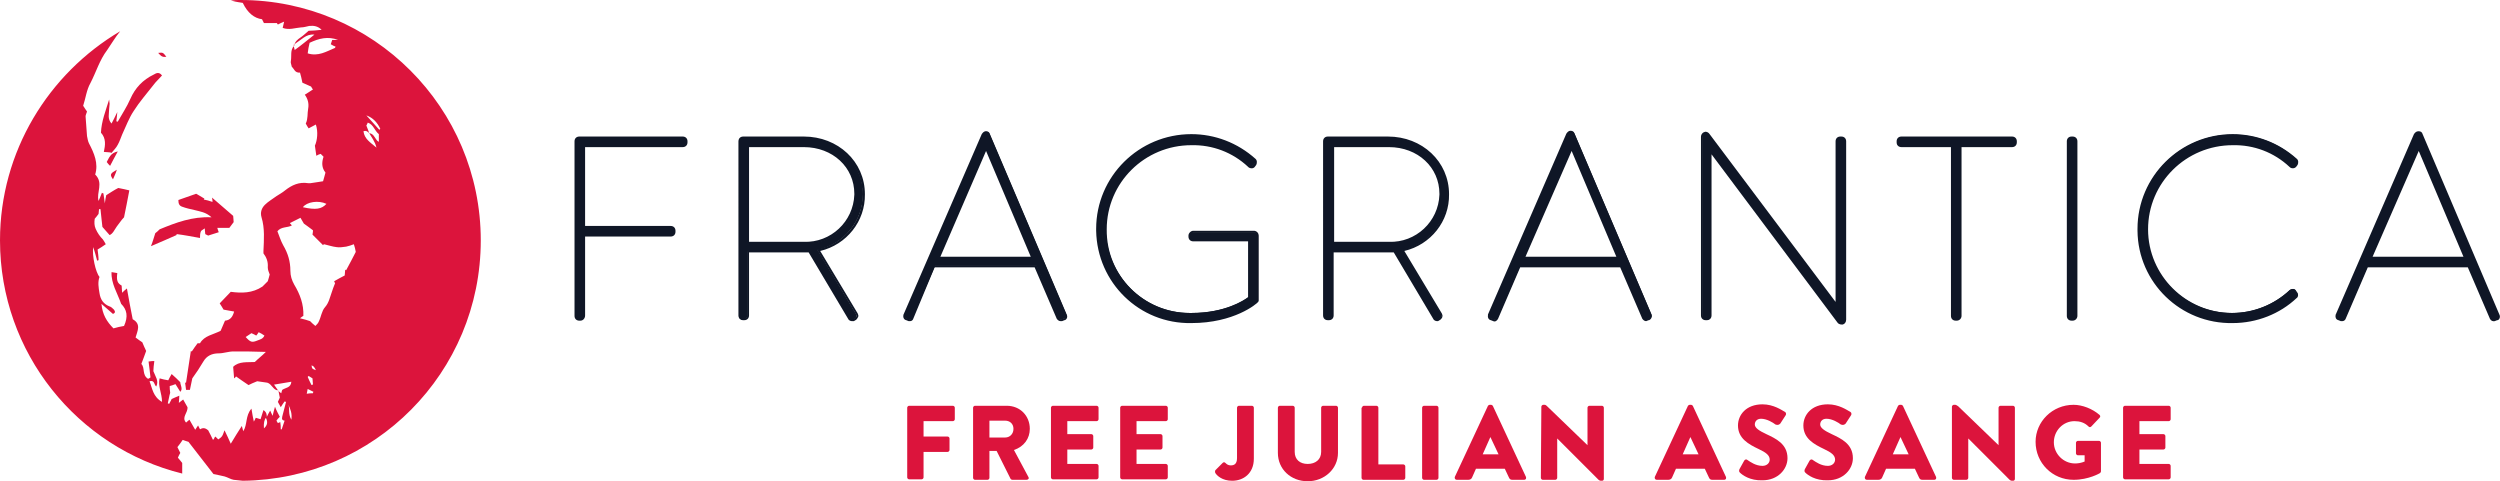 <?xml version="1.0" encoding="utf-8"?>
<!-- Generator: Adobe Illustrator 26.5.0, SVG Export Plug-In . SVG Version: 6.00 Build 0)  -->
<svg version="1.1" baseProfile="tiny" xmlns="http://www.w3.org/2000/svg" xmlns:xlink="http://www.w3.org/1999/xlink" x="0px"
	 y="0px" viewBox="0 0 520 100" overflow="visible" xml:space="preserve">
<g id="Start_x5F_official_x5F_Logotype_x5F_new_x5F_tagline">
	<path fill="#DC143C" d="M-1150.1,338.3"/>
	<g>
		<path fill="#0F1626" d="M120.1,29.4c0-0.2,0.2-0.4,0.3-0.4c0,0,0,0,0,0H142c0.2,0,0.4,0.2,0.4,0.3c0,0,0,0,0,0v0.2
			c0,0.2-0.1,0.4-0.3,0.4c0,0,0,0-0.1,0h-20.9v17.6h18.4c0.2,0,0.4,0.2,0.4,0.3c0,0,0,0,0,0v0.2c0,0.2-0.2,0.4-0.3,0.4c0,0,0,0,0,0
			h-18.4v17.1c0,0.2-0.2,0.4-0.3,0.4c0,0,0,0,0,0h-0.2c-0.2,0-0.4-0.2-0.4-0.3c0,0,0,0,0,0L120.1,29.4z"/>
		<path fill="#0F1626" d="M120.7,66.3h-0.2c-0.3,0-0.6-0.2-0.6-0.6c0,0,0,0,0,0V29.4c0-0.3,0.2-0.6,0.6-0.6c0,0,0,0,0,0H142
			c0.3,0,0.6,0.3,0.6,0.6v0.2c0,0.3-0.3,0.6-0.6,0.6h-20.7v17.2h18.2c0.3,0,0.6,0.3,0.6,0.6c0,0,0,0,0,0v0.2c0,0.3-0.3,0.6-0.6,0.6
			c0,0,0,0,0,0h-18.2v16.8C121.3,66,121.1,66.3,120.7,66.3C120.7,66.3,120.7,66.3,120.7,66.3z M120.5,29.3c-0.1,0-0.1,0-0.1,0.1
			c0,0,0,0,0,0v36.3c0,0.1,0,0.1,0.1,0.1c0,0,0,0,0,0h0.2c0.1,0,0.1,0,0.1-0.1c0,0,0,0,0,0V48.3h18.7c0.1,0,0.1,0,0.1-0.1
			c0,0,0,0,0,0V48c0-0.1-0.1-0.1-0.1-0.1h-18.7V29.7H142c0.1,0,0.1-0.1,0.1-0.1v-0.2c0-0.1,0-0.1-0.1-0.1c0,0,0,0,0,0L120.5,29.3z"
			/>
		<path fill="#0F1626" d="M120.7,66.4h-0.2c-0.4,0-0.8-0.3-0.8-0.7c0,0,0,0,0,0V29.4c0-0.4,0.3-0.8,0.7-0.8c0,0,0,0,0,0H142
			c0.4,0,0.8,0.3,0.8,0.7c0,0,0,0,0,0v0.2c0,0.4-0.3,0.8-0.8,0.8h-20.5v16.9h18c0.4,0,0.8,0.3,0.8,0.7c0,0,0,0,0,0v0.2
			c0,0.4-0.3,0.8-0.7,0.8c0,0,0,0,0,0h-18v16.7C121.5,66.1,121.1,66.4,120.7,66.4C120.7,66.4,120.7,66.4,120.7,66.4z M120.5,29.4
			v36.2h0.2V48.2h18.8V48l-18.8,0V29.6H142v-0.2L120.5,29.4z"/>
		<path fill="#0F1626" d="M120.7,66.7h-0.2c-0.6,0-1-0.4-1-1V29.4c0-0.6,0.4-1,1-1H142c0.6,0,1,0.4,1,1v0.2c0,0.6-0.4,1-1,1h-20.3
			V47h17.8c0.6,0,1,0.4,1,1v0.2c0,0.6-0.4,1-1,1h-17.8v16.4C121.7,66.2,121.3,66.7,120.7,66.7C120.7,66.7,120.7,66.7,120.7,66.7z
			 M120.5,28.9c-0.3,0-0.5,0.2-0.5,0.5v0v36.3c0,0.3,0.2,0.5,0.5,0.5h0h0.2c0.3,0,0.5-0.2,0.5-0.5c0,0,0,0,0,0V48.7h18.3
			c0.3,0,0.5-0.2,0.5-0.5V48c0-0.3-0.2-0.5-0.5-0.5h-18.3V30.1H142c0.3,0,0.5-0.2,0.5-0.5v-0.2c0-0.3-0.2-0.5-0.5-0.5L120.5,28.9z
			 M120.3,65.9V29.1h22l0.1,0.7H121v17.9h18.7l0.1,0.7H121v17.4L120.3,65.9z"/>
		<path fill="#0F1626" d="M154.3,29.4c0-0.2,0.2-0.4,0.3-0.4c0,0,0,0,0,0h12.5c6.6,0,12.1,4.8,12.1,11.3c0,5.6-4.1,10.5-9.6,11.4
			l8.2,13.8c0.1,0.1,0.1,0.3,0,0.4c0,0,0,0,0,0l-0.5,0.3c-0.2,0.1-0.3-0.1-0.3-0.2l-8.4-14.2c-0.5,0-0.9,0-1.4,0h-12.1v13.8
			c0,0.2-0.1,0.4-0.3,0.4h-0.2c-0.2,0-0.4-0.2-0.4-0.3c0,0,0,0,0,0V29.4z M167.3,51c6,0.2,10.9-4.5,11.1-10.5c0-0.1,0-0.2,0-0.2
			c0-6-5-10.4-11.2-10.4h-12v21L167.3,51z"/>
		<path fill="#0F1626" d="M177.3,66.4c-0.2,0-0.4-0.1-0.5-0.3l-8.3-14c-0.4,0-0.8,0-1.2,0h-11.8v13.5c0,0.3-0.2,0.6-0.6,0.6h-0.2
			c-0.3,0-0.6-0.3-0.6-0.6c0,0,0,0,0,0V29.4c0-0.3,0.3-0.6,0.6-0.6c0,0,0,0,0,0h12.5c6.9,0,12.3,5.1,12.3,11.6
			c0,5.6-4,10.5-9.5,11.5l8.1,13.5c0.1,0.1,0.1,0.3,0.1,0.4c0,0.1-0.1,0.3-0.2,0.3l-0.5,0.3C177.4,66.4,177.3,66.4,177.3,66.4z
			 M168.7,51.6l8.5,14.4l0.4-0.2c0,0,0,0,0-0.1l-8.4-14.1l0.4-0.1c5.4-0.9,9.4-5.7,9.4-11.2c0-6.2-5.2-11.1-11.8-11.1h-12.5
			c-0.1,0-0.1,0-0.1,0.1c0,0,0,0,0,0v36.3c0,0.1,0,0.1,0.1,0.1c0,0,0,0,0,0h0.2c0,0,0.1,0,0.1-0.1v-14h12.3c0.4,0,0.9,0,1.4,0
			L168.7,51.6z M167.2,51.3h-12.3V29.7h12.3c6.5,0,11.4,4.6,11.4,10.6c0,6.1-5,11-11.1,10.9C167.4,51.3,167.3,51.3,167.2,51.3
			L167.2,51.3z M155.4,50.8h11.8c5.8,0.2,10.7-4.4,10.9-10.2c0-0.1,0-0.1,0-0.2c0-5.8-4.7-10.1-10.9-10.1h-11.8L155.4,50.8z"/>
		<path fill="#0F1626" d="M177.2,66.6c-0.2,0-0.5-0.1-0.6-0.4l-8.3-13.9c-0.4,0-0.8,0-1.2,0h-11.7v13.4c0,0.4-0.3,0.7-0.7,0.8h-0.2
			c-0.4,0-0.8-0.3-0.8-0.7c0,0,0,0,0,0V29.4c0-0.4,0.3-0.8,0.7-0.8c0,0,0,0,0,0h12.5c7,0,12.4,5.1,12.4,11.7
			c0,5.6-3.9,10.5-9.4,11.7l8,13.3c0.1,0.2,0.2,0.3,0.1,0.5c0,0.2-0.1,0.3-0.3,0.4l-0.5,0.3C177.5,66.6,177.4,66.6,177.2,66.6z
			 M168.8,51.4l8.5,14.3l0.2-0.1L169,51.4l0.6-0.1c5.4-0.9,9.3-5.5,9.3-11c0-6.1-5.1-10.9-11.7-10.9h-12.5v36.3h0.2l-0.1-14.1h12.4
			c0.4,0,0.9,0,1.3-0.1L168.8,51.4z M167.2,51.4h-12.4V29.6h12.4c6.5,0,11.6,4.7,11.6,10.8c-0.1,6.2-5.1,11.1-11.3,11.1
			C167.4,51.4,167.3,51.4,167.2,51.4L167.2,51.4z M155.6,50.7h11.7c5.7,0.2,10.6-4.3,10.7-10.1c0-0.1,0-0.2,0-0.3
			c0-5.7-4.6-10-10.8-10h-11.6L155.6,50.7z"/>
		<path fill="#0F1626" d="M177.2,66.8c-0.3,0-0.7-0.2-0.8-0.5l-8.2-13.8c-0.4,0-0.7,0-1,0h-11.4v13.1c0,0.6-0.4,1-1,1h-0.2
			c-0.6,0-1-0.4-1-1V29.4c0-0.6,0.4-1,1-1h12.6c7.1,0,12.7,5.2,12.7,12c0.1,5.6-3.8,10.5-9.3,11.8l7.8,13c0.1,0.2,0.2,0.5,0.1,0.7
			c-0.1,0.2-0.2,0.4-0.4,0.6l-0.5,0.3C177.5,66.8,177.4,66.8,177.2,66.8z M168.5,52l8.4,14.1c0.1,0.2,0.3,0.3,0.6,0.2l0.5-0.3
			c0.1-0.1,0.1-0.1,0.2-0.2c0-0.1,0-0.2-0.1-0.3l-8.2-13.6l0.3-0.1c5.4-1.1,9.3-5.9,9.2-11.4c0-6.4-5.4-11.5-12.2-11.5h-12.5
			c-0.3,0-0.5,0.2-0.5,0.5v36.3c0,0.3,0.2,0.5,0.5,0.5h0.2c0.3,0,0.5-0.2,0.5-0.5V52h11.9c0.4,0,0.8,0,1.1,0H168.5z M177.2,66.1
			l-8.5-14.4h-0.1c-0.5,0.1-0.9,0.1-1.4,0.1H155l0.1,14.1l-0.7,0.1V29.1h12.8c6.7,0,11.9,4.9,11.9,11.2c0,5.6-4,10.3-9.5,11.2h-0.2
			l8.4,14.2L177.2,66.1z M155,51.1h12.2c6,0.2,11.1-4.6,11.2-10.6c0-0.1,0-0.1,0-0.2c0-5.9-5-10.5-11.3-10.5H155V51.1z M167.2,50.8
			h-11.9V30.1h11.9c6.3,0,11,4.4,11,10.2c-0.1,5.9-4.9,10.6-10.8,10.6C167.4,50.9,167.3,50.9,167.2,50.8L167.2,50.8z M155.8,50.3
			h11.4c5.6,0.2,10.3-4.2,10.5-9.8c0-0.1,0-0.1,0-0.2c0-5.5-4.5-9.7-10.5-9.7h-11.4V50.3z"/>
		<path fill="#0F1626" d="M204.9,28.1c0-0.1,0.2-0.2,0.3-0.2h0.1c0.1,0,0.2,0.1,0.3,0.2l16,37.5c0.1,0.1,0,0.2-0.1,0.3
			c0,0,0,0-0.1,0l-0.5,0.2c-0.2,0.1-0.2,0-0.3-0.2l-4.7-11h-21.7l-4.8,11c0,0.1-0.1,0.2-0.3,0.2l-0.5-0.2c-0.1,0-0.2-0.1-0.2-0.3
			c0,0,0,0,0-0.1L204.9,28.1z M215.4,54l-10.3-24.2L194.6,54H215.4z"/>
		<path fill="#0F1626" d="M220.7,66.4c-0.2,0-0.4-0.2-0.4-0.3l-4.6-10.9h-21.3l-4.7,10.9c-0.1,0.3-0.3,0.4-0.6,0.3l-0.5-0.2
			c-0.3-0.1-0.4-0.3-0.3-0.6c0,0,0,0,0-0.1L204.6,28c0.1-0.2,0.3-0.3,0.5-0.4h0.1c0.2,0,0.4,0.2,0.5,0.4l16,37.6
			c0.1,0.1,0.1,0.3,0,0.4c-0.1,0.1-0.2,0.2-0.3,0.2l-0.5,0.2L220.7,66.4z M205.1,28.2l-16.3,37.5l0.4,0.1l0,0l4.8-11.2h22l4.8,11.2
			l0,0l0.4-0.1l-16-37.5l-0.1-0.1L205.1,28.2C205.1,28.1,205.1,28.2,205.1,28.2z M215.8,54.3h-21.5l0.1-0.3l10.8-24.8L215.8,54.3z
			 M195,53.8h20l-9.9-23.3L195,53.8z"/>
		<path fill="#0F1626" d="M220.7,66.5c-0.2,0-0.5-0.2-0.5-0.4l-4.6-10.8h-21.1l-4.7,10.8c-0.1,0.3-0.4,0.5-0.7,0.4c0,0,0,0,0,0
			l-0.5-0.2c-0.3-0.1-0.5-0.4-0.4-0.8c0,0,0,0,0-0.1l16.3-37.6c0.1-0.2,0.3-0.4,0.6-0.4h0.1c0.3,0,0.5,0.2,0.6,0.4l16,37.6
			c0.1,0.2,0.1,0.4,0,0.5c-0.1,0.2-0.2,0.3-0.4,0.3l-0.5,0.2C220.9,66.5,220.8,66.5,220.7,66.5z M194,54.5h22.1l4.8,11.2l0.2-0.1
			l-15.9-37.3L189,65.7h0.2L194,54.5z M216,54.4h-22l11.1-25.6L216,54.4z M195.2,53.6h19.6l-9.7-22.9L195.2,53.6z"/>
		<path fill="#0F1626" d="M189.3,66.8c-0.1,0-0.2,0-0.3,0l-0.5-0.2c-0.5-0.1-0.7-0.6-0.6-1.1c0,0,0,0,0,0l16.3-37.6
			c0.2-0.3,0.5-0.6,0.8-0.6h0.1c0.4,0,0.7,0.2,0.8,0.6l16,37.6c0.1,0.2,0.1,0.5,0,0.7c-0.1,0.2-0.3,0.4-0.5,0.4l-0.5,0.2
			c-0.1,0-0.2,0-0.3,0c-0.3,0-0.6-0.2-0.8-0.5l-4.6-10.7h-20.8L190,66.2C189.9,66.6,189.6,66.8,189.3,66.8z M205.1,27.8
			c-0.2,0-0.3,0.1-0.4,0.3l-16.3,37.6c-0.1,0.2,0,0.4,0.2,0.5c0,0,0,0,0.1,0l0.5,0.2c0.1,0,0.3,0.1,0.4-0.2l4.7-11h21.4l4.7,11
			c0.1,0.2,0.2,0.2,0.3,0.2c0,0,0.1,0,0.1,0l0.5-0.2c0.1,0,0.2-0.1,0.2-0.2c0-0.1,0-0.2,0-0.3l-16-37.6c-0.1-0.2-0.2-0.3-0.4-0.3
			l0,0l0.2,0.5l16,37.5l-0.6,0.2L216,54.8h-21.9L189.3,66l-0.6-0.2L205.1,27.8L205.1,27.8z M194.4,54.2h21.2l-10.5-24.7L194.4,54.2z
			 M215.2,53.9h-20.4l10.3-23.7L215.2,53.9z M195.6,53.4h18.8l-9.3-22L195.6,53.4z"/>
		<path fill="#0F1626" d="M247.8,28.5c4.8,0,9.3,1.7,12.9,4.9c0.1,0.1,0.1,0.3,0,0.4l-0.3,0.3c-0.1,0.1-0.3,0.1-0.4,0c0,0,0,0,0,0
			c-3.3-3.1-7.7-4.8-12.2-4.7c-10-0.2-18.3,7.7-18.5,17.7S237,65.4,247,65.6c0.3,0,0.6,0,0.9,0c7.1,0,11.4-2.8,12.4-3.7V49.5h-12
			c-0.2,0-0.4-0.2-0.4-0.3c0,0,0,0,0,0v-0.2c0-0.2,0.2-0.3,0.4-0.3h12.6c0.2,0,0.3,0.1,0.4,0.3v13.4c-0.4,0.6-5,4.2-13.4,4.2
			c-10.5,0-19-8.5-19-19S237.3,28.5,247.8,28.5L247.8,28.5L247.8,28.5z"/>
		<path fill="#0F1626" d="M247.8,66.8c-10.6,0.2-19.3-8.3-19.4-18.8c0-0.1,0-0.3,0-0.4c0-10.7,8.7-19.4,19.4-19.3
			c4.8,0,9.4,1.8,13,5c0.2,0.2,0.3,0.5,0.1,0.8l-0.3,0.3c-0.2,0.2-0.5,0.2-0.7,0c0,0,0,0,0,0c-3.3-3-7.6-4.7-12-4.6
			c-9.9,0-17.9,8-18,17.9c-0.1,9.8,7.8,17.7,17.6,17.8c0.1,0,0.3,0,0.4,0c7.4,0,11.5-3,12.2-3.5V49.8h-11.8c-0.3,0-0.6-0.3-0.6-0.6
			c0,0,0,0,0,0v-0.2c0-0.3,0.3-0.6,0.6-0.6h12.6c0.3,0,0.6,0.2,0.6,0.6v13.5v0.1C261.1,63,256.5,66.8,247.8,66.8z M247.8,28.7
			c-10.4,0-18.9,8.4-18.9,18.8c-0.1,10.3,8.3,18.7,18.5,18.7c0.1,0,0.3,0,0.4,0c8.1,0,12.6-3.4,13.1-4.1V48.9c0,0-0.1-0.1-0.1-0.1
			h-12.6c0,0-0.1,0-0.1,0.1v0.2c0,0.1,0,0.1,0.1,0.1c0,0,0,0,0,0h12.3v12.8l-0.1,0.1c-0.2,0.2-4.5,3.7-12.6,3.7
			c-10,0.2-18.3-7.8-18.5-17.9c0-0.1,0-0.3,0-0.4c0-10.2,8.3-18.4,18.5-18.4c4.6,0,9,1.7,12.4,4.8h0.1l0.3-0.3c0,0,0,0,0-0.1
			C257.1,30.4,252.5,28.7,247.8,28.7z"/>
		<path fill="#0F1626" d="M247.8,66.9c-10.6,0.2-19.4-8.3-19.6-18.9c0-0.1,0-0.3,0-0.4c0-10.8,8.8-19.5,19.6-19.5
			c4.8,0,9.5,1.7,13.1,5c0.3,0.2,0.3,0.6,0.1,0.9l-0.3,0.3c-0.2,0.3-0.6,0.3-0.9,0.1c0,0-0.1-0.1-0.1-0.1c-3.2-3-7.5-4.6-11.9-4.6
			c-9.8,0-17.8,8-17.8,17.8c0,9.7,7.8,17.6,17.5,17.6c0.1,0,0.3,0,0.4,0c7.2,0,11.2-2.8,12-3.4V49.9h-11.6c-0.4,0-0.8-0.3-0.8-0.7
			c0,0,0,0,0,0v-0.2c0-0.4,0.4-0.7,0.8-0.7h12.6c0.4,0,0.7,0.3,0.8,0.7v13.5l-0.1,0.1C261.2,63.1,256.6,66.9,247.8,66.9z
			 M247.8,28.9c-10.4,0-18.8,8.3-18.8,18.7c0,0,0,0,0,0c-0.1,10.2,8.2,18.5,18.4,18.6c0.1,0,0.3,0,0.4,0c7.9,0,12.4-3.3,13-4V48.9
			L248.2,49v0.1h12.4v13l-0.1,0.1c-0.2,0.1-4.5,3.7-12.7,3.7c-10.1,0.2-18.5-7.9-18.6-18c0-0.1,0-0.3,0-0.4
			c0-10.3,8.4-18.6,18.6-18.6c0,0,0,0,0,0c4.6-0.1,9,1.6,12.4,4.8l0.1-0.2C256.9,30.5,252.5,28.8,247.8,28.9z"/>
		<path fill="#0F1626" d="M247.8,67.2C237,67.4,228.2,58.8,228,48c0-0.1,0-0.3,0-0.4c0-10.9,8.9-19.7,19.8-19.7
			c4.9,0,9.6,1.8,13.3,5.1c0.4,0.3,0.4,0.9,0.2,1.3l-0.3,0.4c-0.3,0.4-0.9,0.4-1.3,0.1c0,0,0,0-0.1-0.1c-3.2-3-7.4-4.6-11.8-4.5
			c-9.7,0-17.6,7.8-17.6,17.5c-0.1,9.6,7.6,17.4,17.2,17.4c0.1,0,0.3,0,0.4,0c6.9,0,10.9-2.6,11.8-3.3V50.2h-11.4c-0.6,0-1-0.4-1-1
			V49c0-0.5,0.5-1,1-1h12.6c0.5,0,1,0.4,1,1v13.6l-0.1,0.2C261.4,63.2,256.7,67.2,247.8,67.2z M247.8,28.3
			c-10.6,0-19.3,8.6-19.3,19.2c-0.1,10.5,8.4,19.1,18.9,19.1c0.2,0,0.3,0,0.5,0c8.6,0,13.2-3.8,13.5-4.3l0,0V48.9
			c0-0.3-0.2-0.5-0.5-0.5h-12.6c-0.3,0-0.5,0.2-0.5,0.5v0.2c0,0.3,0.2,0.5,0.5,0.5c0,0,0,0,0,0h11.9v12.2L260,62
			c-0.8,0.6-4.9,3.5-12.2,3.5c-9.8,0.2-17.9-7.7-18.1-17.5c0-0.1,0-0.2,0-0.4c0-10,8.1-18,18.1-18c4.5-0.1,8.8,1.6,12.1,4.7
			c0.1,0.2,0.4,0.2,0.6,0.1c0,0,0,0,0.1-0.1l0.3-0.3c0.1-0.2,0.1-0.5-0.1-0.6C257.2,30.1,252.6,28.3,247.8,28.3z M247.8,66.4
			c-10.3,0.2-18.9-8.1-19-18.4c0-0.1,0-0.3,0-0.4c0-10.5,8.6-19,19-19c0,0,0,0,0,0c4.7,0,9.2,1.7,12.7,4.8l0.2,0.2l-0.5,0.5
			l-0.2-0.2c-3.3-3.1-7.7-4.7-12.3-4.7c-10.1,0-18.3,8.2-18.4,18.3c-0.1,10,8,18.1,18,18.2c0.1,0,0.3,0,0.4,0
			c8.1,0,12.4-3.5,12.5-3.7l0,0V49.4H248l-0.1-0.6l13.1-0.1v13.6l-0.1,0.1C260.3,63.2,255.6,66.4,247.8,66.4z"/>
		<path fill="#0F1626" d="M275.9,29.4c0-0.2,0.2-0.4,0.3-0.4c0,0,0,0,0,0h12.5c6.6,0,12.1,4.8,12.1,11.3c0,5.6-4.1,10.4-9.6,11.4
			l8.2,13.8c0.1,0.1,0.1,0.3,0,0.4c0,0,0,0,0,0l-0.5,0.3c-0.1,0-0.3,0-0.3-0.2c0,0,0,0,0,0l-8.4-14.2c-0.5,0-0.9,0-1.4,0h-12.1v13.8
			c0,0.2-0.1,0.4-0.3,0.4h-0.2c-0.2,0-0.4-0.2-0.4-0.3c0,0,0,0,0,0V29.4z M288.9,51c6,0.2,10.9-4.5,11.1-10.5c0-0.1,0-0.1,0-0.2
			c0-6-5-10.4-11.2-10.4h-12v21L288.9,51z"/>
		<path fill="#0F1626" d="M298.9,66.4c-0.2,0-0.4-0.1-0.5-0.3l-8.3-14c-0.4,0-0.8,0-1.2,0h-11.8v13.5c0,0.3-0.2,0.6-0.6,0.6h-0.2
			c-0.3,0-0.6-0.3-0.6-0.6c0,0,0,0,0,0V29.4c0-0.3,0.3-0.6,0.6-0.6c0,0,0,0,0,0h12.5c6.9,0,12.3,5.1,12.3,11.6
			c0,5.6-4,10.5-9.5,11.5l8.1,13.5c0.1,0.1,0.1,0.3,0.1,0.4c0,0.1-0.1,0.3-0.2,0.3l-0.5,0.3C299,66.4,299,66.4,298.9,66.4z
			 M290.4,51.6l8.5,14.4l0.4-0.2c0,0,0,0,0-0.1l-8.4-14.1l0.4-0.1c5.4-0.9,9.4-5.6,9.4-11.1c0-6.2-5.2-11.1-11.8-11.1h-12.6
			c-0.1,0-0.1,0-0.1,0.1c0,0,0,0,0,0v36.2c0,0.1,0,0.1,0.1,0.1c0,0,0,0,0,0h0.2c0,0,0.1,0,0.1-0.1v-14h12.3c0.4,0,0.9,0,1.3,0
			L290.4,51.6z M288.9,51.3h-12.3V29.7h12.2c6.5,0,11.4,4.6,11.4,10.6c0,6.1-5,11-11.1,10.9C289.1,51.3,289,51.3,288.9,51.3
			L288.9,51.3z M277.1,50.8h11.8c5.8,0.2,10.7-4.4,10.8-10.2c0-0.1,0-0.1,0-0.2c0-5.8-4.7-10.1-10.9-10.1h-11.8V50.8z"/>
		<path fill="#0F1626" d="M298.9,66.6c-0.2,0-0.5-0.1-0.6-0.4L290,52.3c-0.4,0-0.8,0-1.2,0h-11.7v13.4c0,0.4-0.3,0.7-0.7,0.8h-0.2
			c-0.4,0-0.8-0.3-0.8-0.7c0,0,0,0,0,0V29.4c0-0.4,0.3-0.8,0.7-0.8c0,0,0,0,0,0h12.5c7,0,12.5,5.1,12.5,11.7
			c0,5.6-3.9,10.5-9.4,11.7l8,13.3c0.1,0.2,0.2,0.3,0.1,0.5c0,0.2-0.1,0.3-0.3,0.4l-0.5,0.3C299.1,66.6,299,66.6,298.9,66.6z
			 M290.5,51.4l8.5,14.3l0.2-0.1l-8.5-14.2l0.5-0.1c5.4-0.9,9.3-5.5,9.3-11c0-6.1-5.1-10.9-11.7-10.9h-12.5v36.3h0.2l-0.1-14.1h12.5
			c0.4,0,0.9,0,1.3-0.1L290.5,51.4z M288.9,51.4h-12.5V29.6h12.4c6.5,0,11.5,4.7,11.5,10.8c-0.1,6.2-5.1,11.1-11.3,11.1
			C289,51.4,289,51.4,288.9,51.4L288.9,51.4z M277.2,50.7h11.7c5.7,0.2,10.5-4.3,10.7-10.1c0-0.1,0-0.1,0-0.2c0-5.7-4.6-10-10.8-10
			h-11.6V50.7z"/>
		<path fill="#0F1626" d="M298.9,66.8c-0.3,0-0.7-0.2-0.8-0.5l-8.2-13.8c-0.4,0-0.7,0-1,0h-11.5v13.1c0,0.6-0.4,1-1,1h-0.2
			c-0.6,0-1-0.4-1-1V29.4c0-0.6,0.4-1,1-1h12.5c7.1,0,12.7,5.2,12.7,12c0.1,5.6-3.8,10.5-9.3,11.8l7.8,13c0.1,0.2,0.2,0.5,0.1,0.7
			c0,0.2-0.2,0.4-0.4,0.6l-0.5,0.3C299.1,66.8,299,66.8,298.9,66.8z M290.2,52l8.4,14.1c0.1,0.2,0.3,0.3,0.5,0.2l0.5-0.3
			c0.1-0.1,0.1-0.1,0.2-0.2c0-0.1,0-0.2-0.1-0.3l-8.2-13.6l0.3-0.1c5.4-1.1,9.2-5.9,9.2-11.4c0-6.4-5.4-11.5-12.2-11.5h-12.5
			c-0.3,0-0.5,0.2-0.5,0.5c0,0,0,0,0,0v36.3c0,0.3,0.2,0.5,0.5,0.5c0,0,0,0,0,0h0.2c0.3,0,0.5-0.2,0.5-0.5c0,0,0,0,0,0V52h11.9
			c0.4,0,0.8,0,1.1,0H290.2z M298.9,66.1l-8.5-14.4h-0.1c-0.5,0-0.9,0-1.4,0h-12.2l0.1,14.1l-0.7,0.1V29.1h12.8
			c6.7,0,11.9,4.9,11.9,11.2c0,5.6-4,10.3-9.5,11.2H291l8.5,14.2L298.9,66.1z M276.7,51.1h12.2c6,0.2,11.1-4.6,11.2-10.6
			c0-0.1,0-0.2,0-0.2c0-5.9-5-10.5-11.3-10.5h-12.1V51.1z M288.9,50.8H277V30.1h11.9c6.3,0,11,4.4,11,10.2
			c-0.1,5.9-4.9,10.6-10.7,10.6C289,50.9,289,50.9,288.9,50.8L288.9,50.8z M277.5,50.3h11.4c5.6,0.2,10.3-4.2,10.5-9.8
			c0-0.1,0-0.1,0-0.2c0-5.5-4.5-9.7-10.5-9.7h-11.4V50.3z"/>
		<path fill="#0F1626" d="M326.5,28.1c0-0.1,0.1-0.2,0.3-0.2h0.1c0.1,0,0.2,0.1,0.3,0.2l16,37.5c0.1,0.1,0.1,0.2,0,0.3
			c0,0-0.1,0-0.1,0l-0.5,0.2c-0.2,0.1-0.2,0-0.3-0.2l-4.7-11h-21.7l-4.8,11c-0.1,0.1-0.1,0.2-0.3,0.2l-0.5-0.2
			c-0.1,0-0.2-0.1-0.2-0.3c0,0,0,0,0-0.1L326.5,28.1z M337.1,54l-10.3-24.2L316.3,54H337.1z"/>
		<path fill="#0F1626" d="M342.4,66.4c-0.2,0-0.4-0.1-0.4-0.3l-4.6-10.9H316l-4.7,10.9c-0.1,0.3-0.3,0.4-0.6,0.3l-0.5-0.2
			c-0.3-0.1-0.4-0.3-0.3-0.6c0,0,0,0,0-0.1L326.3,28c0.1-0.2,0.3-0.3,0.5-0.4h0.1c0.2,0,0.4,0.2,0.5,0.4l16,37.6
			c0.1,0.2,0,0.5-0.2,0.6c0,0-0.1,0-0.1,0l-0.5,0.2L342.4,66.4z M326.7,28.2l-16.3,37.5l0.4,0.1l0,0l4.8-11.2h22l4.8,11.2l0,0
			l0.4-0.1l-16-37.5l-0.1-0.1L326.7,28.2C326.8,28.1,326.7,28.2,326.7,28.2z M337.4,54.3h-21.5l0.1-0.3l10.8-24.8L337.4,54.3z
			 M316.7,53.8h20l-9.9-23.3L316.7,53.8z"/>
		<path fill="#0F1626" d="M342.4,66.5c-0.2,0-0.5-0.2-0.5-0.4l-4.6-10.8h-21.1l-4.7,10.8c-0.1,0.3-0.4,0.5-0.7,0.4c0,0,0,0,0,0
			l-0.5-0.2c-0.3-0.1-0.5-0.4-0.4-0.8c0,0,0,0,0-0.1l16.3-37.6c0.1-0.2,0.3-0.4,0.6-0.4h0.1c0.3,0,0.5,0.2,0.6,0.4l16,37.6
			c0.1,0.3,0,0.7-0.3,0.8c0,0-0.1,0-0.1,0l-0.5,0.2C342.5,66.5,342.5,66.5,342.4,66.5z M315.6,54.5h22.1l4.8,11.2l0.2-0.1
			l-15.9-37.3l-16.2,37.3h0.2L315.6,54.5z M337.7,54.4h-22l11.1-25.6L337.7,54.4z M316.9,53.6h19.6l-9.7-22.9L316.9,53.6z"/>
		<path fill="#0F1626" d="M342.4,66.8c-0.3,0-0.6-0.2-0.8-0.5l-4.6-10.7h-20.8l-4.6,10.7c-0.2,0.4-0.6,0.7-1,0.5c0,0,0,0,0,0
			l-0.5-0.2c-0.5-0.1-0.7-0.6-0.6-1.1c0,0,0,0,0-0.1l16.3-37.6c0.2-0.3,0.5-0.6,0.8-0.6h0.1c0.4,0,0.7,0.2,0.8,0.6l16,37.6
			c0.2,0.4,0,1-0.5,1.2c0,0,0,0-0.1,0l-0.5,0.2C342.6,66.8,342.5,66.8,342.4,66.8z M316,55.1h21.4l4.7,11c0.2,0.3,0.3,0.3,0.4,0.2
			l0.5-0.2c0.2,0,0.3-0.2,0.3-0.4c0,0,0-0.1,0-0.1l-16-37.6c-0.1-0.1-0.2-0.2-0.4-0.3l0,0L343,65.8l-0.6,0.2l-4.8-11.2h-21.8
			L310.9,66l-0.6-0.2l16.5-38l0,0c-0.2,0-0.4,0.2-0.4,0.3l-16.3,37.6c-0.1,0.2,0,0.4,0.2,0.5c0,0,0,0,0,0l0.5,0.2
			c0.1,0,0.3,0.1,0.4-0.2L316,55.1z M316.1,54.2h21.2l-10.5-24.7L316.1,54.2z M336.9,53.9h-20.4l0.1-0.3l10.2-23.4L336.9,53.9z
			 M317.3,53.4h18.9l-9.3-22L317.3,53.4z"/>
		<path fill="#0F1626" d="M354.4,28.5c0-0.2,0.2-0.4,0.4-0.4c0.1,0,0.2,0.1,0.3,0.2l27.3,36.4V29.4c0-0.2,0.2-0.4,0.3-0.4
			c0,0,0,0,0,0h0.2c0.2,0,0.4,0.2,0.4,0.3c0,0,0,0,0,0v37.1c0,0.2-0.2,0.4-0.4,0.4c-0.1,0-0.2-0.1-0.3-0.2l-27.4-36.4v35.4
			c0,0.2-0.1,0.3-0.3,0.3h-0.2c-0.2,0-0.4-0.2-0.4-0.3c0,0,0,0,0,0L354.4,28.5z"/>
		<path fill="#0F1626" d="M383,67.1c-0.2,0-0.4-0.1-0.5-0.3L355.6,31v34.7c0,0.3-0.3,0.6-0.6,0.6c0,0,0,0,0,0h-0.2
			c-0.3,0-0.6-0.3-0.6-0.6c0,0,0,0,0,0V28.5c0-0.3,0.2-0.5,0.5-0.6c0.3-0.1,0.5,0,0.7,0.2L382.1,64V29.4c0-0.3,0.3-0.6,0.6-0.6
			c0,0,0,0,0,0h0.2c0.3,0,0.6,0.2,0.6,0.6c0,0,0,0,0,0v37.1c0,0.3-0.2,0.5-0.5,0.6C383.1,67.1,383,67.1,383,67.1z M355.1,29.5
			l27.8,37c0,0.1,0.1,0.1,0.1,0.1c0.1,0,0.1-0.1,0.1-0.1v-37c0-0.1,0-0.1-0.1-0.1c0,0,0,0,0,0h-0.2c-0.1,0-0.1,0-0.1,0.1
			c0,0,0,0,0,0v36.1l-27.8-37c0-0.1-0.1-0.1-0.1-0.1c-0.1,0-0.1,0.1-0.1,0.1v37.1c0,0.1,0,0.1,0.1,0.1c0,0,0,0,0,0h0.2
			c0.1,0,0.1,0,0.1-0.1c0,0,0,0,0,0L355.1,29.5z"/>
		<path fill="#0F1626" d="M383,67.2c-0.3,0-0.5-0.1-0.6-0.3l-26.6-35.5v34.3c0,0.4-0.3,0.8-0.7,0.8c0,0,0,0,0,0h-0.2
			c-0.4,0-0.8-0.3-0.8-0.7c0,0,0,0,0,0V28.5c0-0.3,0.2-0.6,0.5-0.7c0.3-0.1,0.7,0,0.9,0.3L382,63.5V29.4c0-0.4,0.3-0.8,0.7-0.8
			c0,0,0,0,0,0h0.2c0.4,0,0.8,0.3,0.8,0.7c0,0,0,0,0,0v37.1c0,0.3-0.2,0.6-0.5,0.7C383.1,67.2,383.1,67.2,383,67.2z M355,29.1
			l28,37.4v-37h-0.2v36.5l-28-37.4v37.2h0.2V29.1z"/>
		<path fill="#0F1626" d="M383,67.5c-0.3,0-0.7-0.2-0.8-0.4L356,32.1v33.5c0,0.6-0.4,1-1,1h-0.2c-0.6,0-1-0.4-1-1V28.5
			c0-0.6,0.4-1,0.9-1.1c0.4,0,0.7,0.2,0.9,0.5l26.2,34.9V29.4c0-0.6,0.4-1,1-1h0.2c0.6,0,1,0.4,1,1v37.1c0,0.5-0.3,0.9-0.7,1
			C383.2,67.5,383.1,67.5,383,67.5z M355.5,30.6l27.1,36.1c0.1,0.2,0.3,0.3,0.5,0.2l-0.3-0.4l-27.6-36.8v36.1l-0.7,0.1V28
			c-0.2,0.1-0.3,0.3-0.3,0.5v37.2c0,0.3,0.2,0.5,0.5,0.5c0,0,0,0,0,0h0.3c0.3,0,0.5-0.2,0.5-0.5c0,0,0,0,0,0L355.5,30.6z
			 M383.2,29.1v37.8c0.2-0.1,0.3-0.3,0.3-0.4V29.4c0-0.3-0.2-0.5-0.5-0.5l0,0h-0.2c-0.3,0-0.5,0.2-0.5,0.5c0,0,0,0,0,0v34.9
			l-27.1-36.1c-0.1-0.2-0.3-0.3-0.5-0.2l0.3,0.4l27.6,36.8v-36L383.2,29.1z"/>
		<path fill="#0F1626" d="M406.4,30h-11c-0.2,0-0.4-0.2-0.4-0.4c0,0,0,0,0,0v-0.2c0-0.2,0.2-0.4,0.3-0.4c0,0,0,0,0,0h23
			c0.2,0,0.4,0.1,0.4,0.3c0,0,0,0,0,0v0.2c0,0.2-0.2,0.4-0.3,0.4c0,0,0,0,0,0h-11.1v35.7c0,0.2-0.2,0.4-0.4,0.4c0,0,0,0,0,0h-0.2
			c-0.2,0-0.4-0.2-0.4-0.3c0,0,0,0,0,0L406.4,30z"/>
		<path fill="#0F1626" d="M407,66.3h-0.2c-0.3,0-0.6-0.3-0.6-0.6c0,0,0,0,0,0V30.2h-10.7c-0.3,0-0.6-0.3-0.6-0.6c0,0,0,0,0,0v-0.2
			c0-0.3,0.3-0.6,0.6-0.6c0,0,0,0,0,0h23.1c0.3,0,0.6,0.2,0.6,0.6c0,0,0,0,0,0v0.2c0,0.3-0.3,0.6-0.6,0.6h-10.8v35.4
			C407.6,66,407.4,66.3,407,66.3C407,66.3,407,66.3,407,66.3z M395.4,29.3c-0.1,0-0.1,0-0.1,0.1v0.2c0,0.1,0,0.1,0.1,0.1
			c0,0,0,0,0,0h11.2v35.9c0,0.1,0,0.1,0.1,0.1h0.2c0.1,0,0.1,0,0.1-0.1c0,0,0,0,0,0V29.7h11.4c0.1,0,0.1,0,0.1-0.1c0,0,0,0,0,0v-0.2
			c0-0.1,0-0.1-0.1-0.1c0,0,0,0,0,0L395.4,29.3z"/>
		<path fill="#0F1626" d="M407,66.4h-0.2c-0.4,0-0.8-0.3-0.8-0.7c0,0,0,0,0,0V30.4h-10.6c-0.4,0-0.8-0.3-0.8-0.7c0,0,0,0,0,0v-0.2
			c0-0.4,0.3-0.8,0.7-0.8c0,0,0,0,0,0h23c0.4,0,0.8,0.3,0.8,0.7c0,0,0,0,0,0v0.2c0,0.4-0.3,0.8-0.7,0.8c0,0,0,0,0,0h-10.7v35.3
			C407.8,66.1,407.4,66.4,407,66.4C407,66.4,407,66.4,407,66.4z M406.4,29.6h0.4v36.1h0.2V29.6h11.5v-0.2h-23v0.2L406.4,29.6z"/>
		<path fill="#0F1626" d="M407,66.7h-0.2c-0.6,0-1-0.4-1-1V30.6h-10.3c-0.6,0-1-0.4-1-1v-0.2c0-0.6,0.4-1,1-1h23c0.6,0,1,0.4,1,1
			v0.2c0,0.6-0.4,1-1,1H408v35.1C408,66.2,407.6,66.7,407,66.7C407,66.7,407,66.7,407,66.7z M395.4,28.9c-0.3,0-0.5,0.2-0.5,0.5
			c0,0,0,0,0,0v0.2c0,0.3,0.2,0.5,0.5,0.5l0,0h10.9v35.6c0,0.3,0.2,0.5,0.5,0.5l0,0h0.2c0.3,0,0.5-0.2,0.5-0.5c0,0,0,0,0,0V30.1h11
			c0.3,0,0.5-0.2,0.5-0.5v0v-0.2c0-0.3-0.2-0.5-0.5-0.5c0,0,0,0,0,0H395.4z M406.6,65.9V29.8h-11.3l-0.1-0.7h23.5l0.1,0.7h-11.5v36
			L406.6,65.9z"/>
		<path fill="#0F1626" d="M430.5,29.4c0-0.2,0.2-0.4,0.3-0.4c0,0,0,0,0,0h0.2c0.2,0,0.4,0.2,0.4,0.3c0,0,0,0,0,0v36.3
			c0,0.2-0.2,0.4-0.3,0.4c0,0,0,0,0,0h-0.2c-0.2,0-0.4-0.2-0.4-0.3c0,0,0,0,0,0V29.4z"/>
		<path fill="#0F1626" d="M431.1,66.3h-0.2c-0.3,0-0.6-0.3-0.6-0.6V29.4c0-0.3,0.3-0.6,0.6-0.6h0.2c0.3,0,0.6,0.3,0.6,0.6
			c0,0,0,0,0,0v36.3C431.7,66,431.5,66.3,431.1,66.3C431.1,66.3,431.1,66.3,431.1,66.3z M430.9,29.3c-0.1,0-0.1,0-0.1,0.1
			c0,0,0,0,0,0v36.3c0,0.1,0,0.1,0.1,0.1c0,0,0,0,0,0h0.2c0.1,0,0.1,0,0.1-0.1c0,0,0,0,0,0V29.4c0-0.1,0-0.1-0.1-0.1c0,0,0,0,0,0
			L430.9,29.3z"/>
		<path fill="#0F1626" d="M431.1,66.4h-0.2c-0.4,0-0.8-0.3-0.8-0.7c0,0,0,0,0,0V29.4c0-0.4,0.3-0.8,0.7-0.8c0,0,0,0,0,0h0.2
			c0.4,0,0.8,0.3,0.8,0.7c0,0,0,0,0,0v36.3C431.9,66.1,431.5,66.4,431.1,66.4C431.1,66.4,431.1,66.4,431.1,66.4z M430.9,29.4v36.2
			h0.2V29.4L430.9,29.4z"/>
		<path fill="#0F1626" d="M431.1,66.7h-0.2c-0.6,0-1-0.4-1-1V29.4c0-0.6,0.4-1,1-1h0.2c0.6,0,1,0.4,1,1v36.3
			C432.1,66.2,431.7,66.7,431.1,66.7C431.1,66.7,431.1,66.7,431.1,66.7z M430.9,28.9c-0.3,0-0.5,0.2-0.5,0.5c0,0,0,0,0,0v36.3
			c0,0.3,0.2,0.5,0.5,0.5l0,0h0.2c0.3,0,0.5-0.2,0.5-0.5c0,0,0,0,0,0V29.4c0-0.3-0.2-0.5-0.5-0.5c0,0,0,0,0,0L430.9,28.9z
			 M430.7,65.9V29.2l0.7-0.1v36.8L430.7,65.9z"/>
		<path fill="#0F1626" d="M464.4,28.5c4.7,0,9.3,1.7,12.9,4.9c0.1,0.1,0.1,0.3,0,0.4l-0.3,0.3c-0.1,0.1-0.3,0.1-0.4,0c0,0,0,0,0,0
			c-3.3-3.1-7.7-4.8-12.2-4.7c-10-0.2-18.3,7.7-18.5,17.7c-0.2,10,7.7,18.3,17.7,18.5c0.3,0,0.6,0,0.9,0c4.6,0,8.9-1.8,12.2-4.9
			c0.1-0.1,0.3-0.1,0.4,0c0,0,0,0,0,0l0.3,0.3c0.1,0.1,0.1,0.3,0,0.4c0,0,0,0,0,0c-3.5,3.3-8.1,5.2-12.9,5.2c-10.5,0-19-8.5-19-19
			S453.9,28.5,464.4,28.5L464.4,28.5z"/>
		<path fill="#0F1626" d="M464.4,66.8c-10.6,0.2-19.3-8.3-19.4-18.8c0-0.1,0-0.3,0-0.4c0-10.7,8.7-19.4,19.5-19.3
			c4.8,0,9.4,1.8,13,5c0.2,0.2,0.3,0.5,0.1,0.8l-0.3,0.3c-0.2,0.2-0.5,0.2-0.7,0.1c0,0,0,0-0.1-0.1c-3.3-3-7.6-4.7-12-4.6
			c-9.9,0-17.9,8-18,17.9c0.1,9.8,8.1,17.8,17.9,17.7c4.5,0,8.8-1.7,12.1-4.8c0.1-0.1,0.3-0.2,0.5-0.2c0.1,0,0.3,0.1,0.4,0.2
			l0.2,0.3c0.1,0.1,0.1,0.2,0.1,0.3c0,0.1-0.1,0.3-0.1,0.4C474,64.9,469.3,66.8,464.4,66.8z M464.4,28.7c-10.4,0-18.9,8.4-19,18.8
			c0,10.3,8.3,18.7,18.6,18.7c0.1,0,0.3,0,0.4,0c4.7,0,9.3-1.8,12.7-5.1l-0.3-0.3c0,0,0,0-0.1,0c-7.4,6.9-19,6.6-25.9-0.8
			c-3.2-3.4-5-7.9-5-12.5c0-10.2,8.3-18.4,18.5-18.4c4.6,0,9,1.7,12.4,4.8h0l0.3-0.3c0,0,0,0,0-0.1
			C473.6,30.4,469.1,28.7,464.4,28.7z"/>
		<path fill="#0F1626" d="M464.4,66.9c-10.6,0.2-19.4-8.3-19.6-19c0-0.1,0-0.3,0-0.4c0-10.8,8.8-19.5,19.6-19.5
			c4.8,0,9.5,1.7,13.1,5c0.3,0.2,0.3,0.6,0.1,0.9l-0.3,0.3c-0.2,0.3-0.7,0.3-0.9,0.1c0,0,0,0-0.1-0.1c-3.2-3-7.5-4.6-11.9-4.6
			c-9.8,0-17.8,7.9-17.9,17.8c0,9.8,7.9,17.7,17.7,17.7c4.5,0,8.8-1.7,12.1-4.8c0.2-0.1,0.4-0.2,0.6-0.2c0.2,0,0.4,0.1,0.5,0.3
			l0.2,0.3c0.2,0.2,0.2,0.7,0,0.9C474,65.1,469.3,67,464.4,66.9z M464.4,28.9c-10.4,0-18.8,8.3-18.8,18.7
			c-0.1,10.2,8.2,18.5,18.4,18.6c0.1,0,0.3,0,0.4,0c4.7,0,9.2-1.8,12.6-5l-0.2-0.2c-7.4,7-19.1,6.6-26.1-0.8c-3.2-3.4-5-7.9-5-12.6
			c0-10.3,8.4-18.6,18.6-18.6c0,0,0,0,0,0c4.6-0.1,9,1.6,12.4,4.8l0.1-0.2C473.5,30.5,469,28.8,464.4,28.9z"/>
		<path fill="#0F1626" d="M464.4,67.2c-10.8,0.2-19.7-8.4-19.8-19.2c0-0.1,0-0.3,0-0.4c0-10.9,8.9-19.7,19.8-19.7
			c4.9,0,9.6,1.8,13.3,5.1c0.4,0.3,0.4,0.9,0.2,1.3l-0.3,0.4c-0.2,0.2-0.4,0.3-0.7,0.3c-0.3,0-0.5-0.1-0.7-0.3
			c-3.2-3-7.4-4.6-11.8-4.5c-9.7,0-17.6,7.8-17.6,17.5c0,9.6,7.9,17.4,17.5,17.4c4.4,0,8.7-1.7,11.9-4.7c0.2-0.2,0.5-0.3,0.8-0.3
			c0.3,0,0.5,0.2,0.6,0.4l0.2,0.3c0.2,0.2,0.2,0.4,0.2,0.6c0,0.2-0.1,0.5-0.3,0.6C474.2,65.3,469.4,67.2,464.4,67.2z M464.4,28.3
			c-10.6,0-19.3,8.6-19.3,19.2c-0.1,10.5,8.4,19.1,18.9,19.1c0.2,0,0.3,0,0.5,0c4.9,0,9.5-1.8,13-5.2c0.1-0.1,0.1-0.2,0.1-0.3
			c0-0.1,0-0.2-0.1-0.3l-0.3-0.3c-0.1-0.1-0.2-0.2-0.3-0.2c-0.1,0-0.3,0-0.4,0.1c-7.2,6.8-18.5,6.5-25.3-0.7
			c-3.1-3.3-4.9-7.7-4.9-12.3c0-10,8.1-18,18.1-18c4.5-0.1,8.8,1.6,12.1,4.7c0.1,0.1,0.2,0.1,0.3,0.2c0.1,0,0.3-0.1,0.3-0.2l0.3-0.3
			c0.1-0.2,0.1-0.5-0.1-0.6C473.8,30.1,469.2,28.3,464.4,28.3z M464.4,66.4c-10.3,0.2-18.9-8.1-19.1-18.4c0-0.1,0-0.3,0-0.4
			c0-10.5,8.6-19,19-19c0,0,0,0,0,0c4.7,0,9.2,1.7,12.7,4.8l0.2,0.2l-0.4,0.5l-0.2-0.2c-3.3-3.1-7.7-4.7-12.2-4.7
			c-10.1,0-18.3,8.2-18.4,18.3c0,10,8.2,18.2,18.2,18.2c4.6,0,9.1-1.8,12.4-4.9l0.2-0.2l0.5,0.5l-0.2,0.2
			C473.7,64.6,469.1,66.4,464.4,66.4z"/>
		<path fill="#0F1626" d="M502.7,28.1c0-0.1,0.1-0.2,0.3-0.2h0.1c0.1,0,0.2,0.1,0.3,0.2l16,37.5c0.1,0.1,0,0.2-0.1,0.3
			c0,0,0,0-0.1,0l-0.5,0.2c-0.2,0.1-0.2,0-0.3-0.2l-4.7-11h-21.7l-4.8,11c0,0.1-0.1,0.2-0.3,0.2l-0.5-0.2c-0.1,0-0.2-0.1-0.2-0.3
			c0,0,0,0,0-0.1L502.7,28.1z M513.3,54L503,29.8L492.5,54H513.3z"/>
		<path fill="#0F1626" d="M518.6,66.4c-0.2,0-0.3-0.1-0.4-0.3l-4.7-10.9h-21.3l-4.7,10.9c-0.1,0.2-0.3,0.4-0.5,0.3c0,0,0,0,0,0
			l-0.5-0.2c-0.2-0.1-0.4-0.3-0.3-0.6c0,0,0-0.1,0-0.1L502.5,28c0.1-0.2,0.3-0.3,0.5-0.4h0.1c0.2,0,0.4,0.2,0.5,0.4l16,37.6
			c0.1,0.2,0,0.5-0.2,0.6c0,0-0.1,0-0.1,0l-0.5,0.2C518.7,66.4,518.7,66.4,518.6,66.4z M503,28.2l-16.3,37.5l0.4,0.1l0,0l4.9-11.2
			h22l4.8,11.2l0,0l0.4-0.1l-16-37.5c0,0,0-0.1-0.1-0.1L503,28.2C503,28.1,503,28.2,503,28.2z M513.7,54.3h-21.6l0.2-0.3L503,29.2
			L513.7,54.3z M492.9,53.8h20L503,30.4L492.9,53.8z"/>
		<path fill="#0F1626" d="M487.2,66.5c-0.1,0-0.1,0-0.2,0l-0.5-0.2c-0.3-0.1-0.5-0.4-0.4-0.7c0,0,0-0.1,0-0.1L502.4,28
			c0.1-0.2,0.3-0.4,0.6-0.4h0.1c0.3,0,0.5,0.2,0.6,0.4l16,37.6c0.1,0.3,0,0.7-0.3,0.8c0,0-0.1,0-0.1,0l-0.5,0.2
			c-0.3,0.1-0.6,0-0.7-0.3c0,0,0,0,0,0l-4.6-10.8h-21.1l-4.7,10.8C487.6,66.4,487.4,66.5,487.2,66.5z M491.8,54.5H514l4.8,11.2h0.2
			L503,28.4l-16.2,37.3h0.2L491.8,54.5z M513.8,54.4h-22L503,28.8L513.8,54.4z M493.1,53.6h19.6L503,30.8L493.1,53.6z"/>
		<path fill="#0F1626" d="M487.2,66.8c-0.1,0-0.2,0-0.3,0l-0.5-0.2c-0.5-0.1-0.7-0.6-0.6-1c0,0,0-0.1,0-0.1l16.3-37.6
			c0.2-0.3,0.5-0.6,0.9-0.6h0.1c0.4,0,0.7,0.2,0.8,0.6l16,37.6c0.2,0.4,0,1-0.4,1.1c0,0-0.1,0-0.1,0l-0.5,0.2
			c-0.4,0.1-0.8-0.1-1-0.5l-4.6-10.7h-20.8l-4.6,10.7C487.8,66.6,487.5,66.8,487.2,66.8z M492.2,55.1h21.4l4.7,11
			c0.1,0.2,0.2,0.3,0.4,0.2l0.5-0.2c0.2,0,0.3-0.2,0.3-0.4c0,0,0-0.1,0-0.1L503.5,28c-0.1-0.2-0.2-0.3-0.4-0.3l0,0l16.2,38.1
			l-0.6,0.2l-4.8-11.2H492L487.2,66l-0.6-0.2l0.1-0.2L503,27.7l0,0c-0.2,0-0.3,0.1-0.4,0.3l-16.3,37.6c-0.1,0.2,0,0.4,0.2,0.5
			c0,0,0,0,0,0l0.5,0.2c0,0,0.1,0,0.1,0c0,0,0.2,0,0.3-0.3L492.2,55.1z M492.3,54.2h21.2L503,29.4L492.3,54.2z M513.1,53.9h-20.3
			l0.1-0.3L503,30.1L513.1,53.9z M493.5,53.4h18.9l-9.3-22L493.5,53.4z"/>
		<g>
			<path fill="#DC143C" d="M34.6,11.8c-0.7-0.9-0.7-0.9-1.7-0.8C33.3,11.4,33.6,12,34.6,11.8z"/>
			<path fill="#DC143C" d="M24.2,25.2c0.1-0.5,0.1-1.1,0.2-1.9c-0.5,1-0.8,1.7-1.2,2.4c-0.9-1-0.5-2-0.5-3c0-0.4,0.1-0.7,0.1-1.1
				c0-0.3-0.1-0.6-0.1-0.9C22,23,21.1,25.2,21,27.6c1.1,1.2,0.9,2.6,0.6,4c0.5,0,0.9,0.1,1.3,0.1c0.1,0,0.2,0.1,0.3,0.1
				c0.5-0.6,1-1.1,1.3-1.7c0.4-0.7,0.6-1.4,0.9-2.1c0.8-1.7,1.4-3.4,2.4-4.9c1.2-1.9,2.7-3.6,4.1-5.4c0.5-0.7,1.2-1.3,1.8-2
				c-0.6-0.8-1.2-0.5-1.7-0.2c-2.3,1.1-3.9,2.8-4.9,5.1c-0.7,1.6-1.7,3.1-2.6,4.7C24.3,25.3,24.3,25.3,24.2,25.2z"/>
			<path fill="#DC143C" d="M37.9,43c0.8,0.3,1.7,0.5,2.6,0.7c1.1,0.3,2.3,0.4,3.5,1.5c-4-0.2-7.4,1.1-10.8,2.5
				c-0.3,0.3-0.6,0.6-0.9,0.8c-0.3,0.9-0.5,1.7-0.9,2.7c1.9-0.8,3.5-1.5,5.3-2.3c0,0,0-0.2,0.1-0.2c1.6,0.2,3.1,0.5,4.8,0.8
				c0-0.4,0-1,0.2-1.4c0.1-0.2,0.4-0.3,0.8-0.6c0,0.6,0.1,0.9,0.1,1.2c0.2,0.1,0.4,0.2,0.6,0.3c0.7-0.2,1.5-0.5,2.2-0.7
				c-0.1-0.3-0.2-0.5-0.3-0.9c0.9,0,1.6,0,2.5,0c0.2-0.3,0.6-0.8,0.9-1.2c0-0.5-0.1-1-0.1-1.3c-1.5-1.3-2.9-2.5-4.4-3.8
				c0.1,0.5,0.1,0.7,0.1,0.9c-0.6-0.2-1.2-0.4-1.8-0.5c0-0.1,0.1-0.1,0.1-0.2c-0.7-0.4-1.3-0.8-1.7-1c-1.4,0.5-2.6,0.9-3.7,1.3
				C37.1,42.4,37.3,42.8,37.9,43z"/>
			<path fill="#DC143C" d="M22.2,33.7c0.2,0.3,0.5,0.6,0.7,0.8c0.5-1,1-1.9,1.6-3C23,31.8,22.7,32.8,22.2,33.7z"/>
			<path fill="#DC143C" d="M23.5,37.3c0.3-0.7,0.6-1.3,0.8-2C22.9,36.1,22.8,36.3,23.5,37.3z"/>
			<path fill="#DC143C" d="M50,0c-0.7,0-1.3,0-2,0.1c0.1,0,0.3,0.1,0.4,0.1c0.7,0.2,1.5,0.3,2.1,0.4c1,2.1,2.4,3.2,4,3.4
				c0.1,0.2,0.2,0.4,0.4,0.8c0.8,0,1.7,0,2.7,0c0-0.1,0,0.1,0.2,0.3c0.4-0.2,0.8-0.4,1.3-0.6c-0.1,0.5-0.2,0.9-0.3,1.3
				c1.3,0.5,2.6,0,3.8-0.1c0.6,0,1.2-0.2,1.7-0.3c0.9-0.1,1.8,0,2.6,0.8c-1,0.1-1.9,0.2-2.7,0.2c-0.6,0.5-1.1,1-1.7,1.4
				c-0.6,0.4-1.2,0.9-1.3,1.7c-0.9,0.9-0.5,2.1-0.7,3.2c-0.1,0.3,0.1,0.7,0.2,1.2c0.5,0.4,0.6,1.3,1.7,1.2c0.2,0.6,0.3,1.2,0.5,2.1
				c0.5,0.2,1.1,0.5,1.8,0.8c0.1,0.1,0.2,0.4,0.4,0.6c-0.5,0.3-1,0.7-1.7,1.1c0.6,0.8,0.9,1.8,0.7,2.9c-0.2,1,0,2.1-0.5,3.1
				c0.2,0.4,0.4,0.7,0.6,1c0.5-0.3,1-0.5,1.5-0.8c0.5,1.5,0.3,3.3-0.2,4.4c0.1,0.7,0.2,1.3,0.3,2.1c0.3-0.2,0.6-0.3,0.9-0.4
				c0.2,0.2,0.4,0.4,0.6,0.6c-0.4,1.2-0.4,2.3,0.4,3.3c-0.1,0.5-0.3,1-0.5,1.8c-0.8,0.1-1.7,0.3-2.6,0.4c-0.2,0-0.3,0-0.5,0
				c-1.9-0.3-3.4,0.4-4.8,1.5c-0.6,0.5-1.2,0.8-1.8,1.2c-0.8,0.6-1.7,1.1-2.4,1.8c-0.7,0.7-1,1.6-0.7,2.6c0.7,2.3,0.5,4.7,0.4,7
				c0,0.2,0,0.3,0,0.5c0.6,0.8,1,1.7,0.9,2.9c0,0.5,0.2,1,0.4,1.5c-0.1,0.5-0.3,1-0.4,1.4c-0.4,0.4-0.7,0.7-1.1,1.1
				c-2.1,1.4-4.3,1.4-6.6,1.1c-0.8,0.8-1.5,1.6-2.3,2.4c0.3,0.5,0.6,0.9,0.8,1.3c0.7,0.1,1.4,0.3,2.2,0.4c-0.3,1.1-0.8,1.8-1.9,1.9
				c-0.3,0.7-0.6,1.4-0.9,2.1c-1.5,0.8-3.4,1-4.3,2.6c-0.3,0-0.6,0-0.5,0c-0.5,0.7-0.9,1.2-1.2,1.7c-0.1,0-0.1,0-0.2-0.1
				c-0.3,2.2-0.7,4.4-1,6.6c-0.1,0-0.1,0-0.2,0c0.1,0.5,0.1,0.9,0.2,1.5c0.2,0,0.5,0,0.8,0c0.2-0.8,0.3-1.6,0.5-2.4
				c0.8-1.1,1.6-2.3,2.3-3.5c0.7-1.2,1.8-1.7,3.2-1.7c1,0,2-0.4,3.1-0.4c2.1,0,4.2,0,6.7,0.1c-0.9,0.9-1.6,1.4-2.3,2.1
				c-1.5,0.1-3.3-0.2-4.5,1c0.1,0.9,0.1,1.6,0.2,2.4c-0.1,0,0,0,0,0c0.2-0.1,0.3-0.3,0.4-0.4c0.8,0.6,1.6,1.1,2.6,1.8
				c0.4-0.2,1-0.5,1.8-0.8c0.6,0.1,1.4,0.2,2.1,0.3c1,0.3,1.2,1.6,2.3,1.6c0.1,0.4,0.2,0.9,0.3,1.5c-0.1,0.2-0.2,0.5-0.4,0.9
				c0.2,0.3,0.3,0.6,0.6,1.1c0.3-0.5,0.5-0.8,0.8-1.2c0.1,0,0.2,0.1,0.3,0.1c-0.2,0.9-0.5,1.8-0.7,2.7c-0.1,0.5-0.4,1.1,0.4,1.2
				c-0.2,0.6-0.4,1.2-0.6,1.8c-0.1,0-0.1,0-0.2,0c0-0.5,0-1-0.1-1.5c-0.2,0.1-0.3,0.1-0.5,0.2c-0.1-0.2-0.2-0.3-0.3-0.5
				c0.2-0.3,0.4-0.5,0.7-0.8c-0.3-0.6-0.7-1.3-1-2.1c-0.2,0.6-0.3,1.2-0.5,1.9c-0.2-0.4-0.3-0.7-0.5-1.1c-0.3,0.5-0.5,0.9-0.7,1.3
				c0-0.5-0.1-1-0.7-1.4c-0.2,0.7-0.4,1.3-0.6,1.9c-0.4-0.1-0.7-0.2-1-0.3c-0.1,0.3-0.3,0.6-0.4,0.8c-0.2-0.8-0.3-1.6-0.5-2.7
				c-1.3,1.5-0.8,3.3-1.7,4.7c-0.1-0.4-0.2-0.8-0.3-1.1c-0.8,1.2-1.5,2.4-2.3,3.7c-0.4-0.9-0.8-1.8-1.3-2.8
				c-0.2,0.5-0.3,0.9-0.5,1.2c-0.2,0.3-0.5,0.5-0.8,0.7c-0.2-0.2-0.4-0.4-0.6-0.6c-0.1,0.1-0.2,0.2-0.3,0.5
				c-0.1,0.1-0.1,0.1-0.2,0.2c-0.3-0.7-0.6-1.2-1-2c-0.4-0.3-0.9-0.7-1.7-0.2c-0.1-0.2-0.2-0.4-0.4-0.8c-0.2,0.3-0.4,0.6-0.6,0.9
				c-0.4-0.7-0.8-1.4-1.2-2.1c-0.2,0.2-0.4,0.3-0.7,0.6c-1-1.1,0.4-2,0.3-3.2c-0.2-0.4-0.6-1-0.9-1.6c-0.3,0.2-0.6,0.5-0.9,0.7
				c0-0.4,0.1-0.9,0.1-1.5c-0.7,0.3-1.2,0.5-1.6,0.7c-0.2,0.5-0.4,0.7-0.5,1c-0.1,0-0.2-0.1-0.3-0.1c0.2-0.8,0.3-1.6,0.5-2.2
				c-0.1-0.6-0.1-1-0.1-1.4c0.4-0.1,0.7-0.2,1.2-0.4c0.3,0.5,0.7,1.1,1,1.6c0.6-0.6,0-1.4,0-2c-0.6-0.6-1.1-1.1-1.8-1.7
				c-0.3,0.5-0.5,0.9-0.7,1.3c-0.6-0.1-1.2-0.2-1.8-0.4c-0.4,1.6,0.5,3.1,0.5,4.9c-1.9-1.1-2-2.8-2.6-4.3c1.1-0.3,0.9,0.7,1.4,1.1
				c0.6-1.2-0.2-2.1-0.6-3.2c0-0.6,0.1-1.3,0.2-2.1c-0.3,0-0.7,0-1.2,0.1c0.1,1,0.3,2.1,0.4,3.3c-0.1,0.1-0.3,0.2-0.5,0.3
				c-1.3-0.8-0.6-2.3-1.4-3.1c0.4-1,0.7-1.9,1-2.7c-0.3-0.6-0.5-1.1-0.8-1.8c-0.3-0.2-0.9-0.6-1.4-1c0.4-1.4,1.2-2.8-0.6-3.8
				c-0.4-2-0.8-4.1-1.2-6.4c-0.4,0.3-0.7,0.6-1,0.9c0-0.5-0.1-1-0.1-1.5c-0.9-0.5-1.1-1.1-0.9-2.6c-0.4-0.1-0.8-0.1-1.2-0.2
				c-0.1,2.4,1.2,4.3,2,6.6c1.2,1.2,1.5,2.6,0.6,4.6c-0.7,0.1-1.5,0.3-2.2,0.5c-1.4-1.4-2.3-2.9-2.5-5.1c1,0.9,1.7,1.5,2.4,2.1
				c0.5-0.2,0.5-0.5,0.2-0.9c-0.3-0.3-0.6-0.6-1-0.7c-1.2-0.5-1.8-1.4-2-2.7c-0.2-1.2-0.4-2.3,0-3.4c-0.8-0.9-1.6-4.5-1.3-6.2
				c0.3,1,0.6,1.9,0.8,2.8c0.1,0,0.2,0,0.3-0.1c0-0.7-0.1-1.4-0.2-2.2c0.5-0.3,1-0.6,1.7-1.1c-0.2-0.4-0.4-0.7-0.6-1
				c-0.6-0.6-1.1-1.3-1.5-2.2c-0.3-0.7-0.3-1.3-0.2-2.1c0.2-0.2,0.5-0.6,0.8-1c0-0.3,0.1-0.7,0.1-1c0.1,0,0.2,0,0.3,0
				c0.1,1.3,0.3,2.5,0.4,3.7c0.5,0.6,1,1.1,1.5,1.7c0.7-0.3,1-1.1,1.5-1.8c0.5-0.6,0.9-1.3,1.5-1.9c0.4-1.8,0.7-3.6,1.1-5.6
				c-0.7-0.2-1.4-0.3-2.3-0.5c-0.8,0.4-1.7,1-2.5,1.5c-0.1,0.5-0.2,0.9-0.3,1.7c-0.1-0.9-0.2-1.5-0.3-2.1c-0.1,0-0.2,0-0.3-0.1
				c-0.2,0.6-0.5,1.2-0.7,1.7c-0.5-1.8,1.1-3.7-0.7-5.5c0.7-2.3-0.2-4.4-1.3-6.5c-0.2-0.4-0.3-1-0.4-1.5c-0.1-1.4-0.2-2.7-0.3-4.1
				c0-0.3,0.2-0.6,0.3-1c-0.2-0.3-0.5-0.7-0.8-1.2c0.5-1.5,0.7-3.3,1.5-4.7c1.2-2.3,1.9-4.8,3.5-6.9c0.9-1.3,1.7-2.7,2.7-3.9
				C10.1,15.3,0,31.5,0,50c0,23.4,16.1,43.1,37.9,48.5c0-0.7,0-1.4,0-2.2c-0.2-0.3-0.5-0.6-0.9-1.1c0.1-0.3,0.3-0.6,0.5-1
				c-0.2-0.4-0.4-0.8-0.6-1.2c0.4-0.5,0.7-0.9,1.1-1.5c0.3,0.1,0.8,0.3,1.2,0.4c1.7,2.2,3.5,4.5,5.2,6.7c0.8,0.2,1.6,0.3,2.3,0.5
				c0.7,0.2,1.3,0.6,1.9,0.7c0.6,0.1,1.3,0.1,1.9,0.2c0,0,0,0,0,0C77.9,99.7,100,77.5,100,50C100,22.4,77.6,0,50,0z M53.6,70.8
				c-1.2,0.5-1.5,0.4-2.5-0.7c0.4-0.3,0.8-0.5,1.2-0.8c0.4,0.2,0.7,0.3,1,0.5c0.2-0.2,0.3-0.4,0.5-0.7c0.4,0.2,0.8,0.4,1.2,0.7
				C54.7,70.5,54.1,70.6,53.6,70.8z M54.9,89.1c-0.1-1.1,0.1-1.8,0.4-2.2C55.7,87.7,55.7,88.4,54.9,89.1z M61.3,10.4
				c-0.1-0.4-0.2-0.7-0.2-1.1c0.7-0.5,1.4-1,2.1-1.5c0.6-0.4,1.3-0.7,2.2-0.6C64,8.3,62.7,9.4,61.3,10.4z M64,11.1
				c0.1-0.8,0.2-1.4,0.4-2.2c1.9-0.9,3.8-1.4,5.9-0.6c-0.4,0-0.7,0-1.2,0c-0.1,0.3-0.2,0.6-0.3,0.9c0.3,0.2,0.7,0.4,1,0.5
				c-0.1,0.2-0.1,0.3-0.2,0.3C67.9,10.7,66.2,11.8,64,11.1z M67.9,42.4c-1,1.1-2.2,1.3-4.9,0.7C63.8,42,66.2,41.6,67.9,42.4z
				 M58.7,81.1c-0.1,0.2-0.1,0.4-0.2,0.7c-0.3-0.2-0.5-0.4-0.6-0.5c-0.3-0.4-0.5-0.7-0.9-1.3c1.3-0.2,2.4-0.4,3.6-0.6
				C60.5,80.7,59.4,80.6,58.7,81.1z M60.6,87.3c-0.7-1.2-0.3-2.2-0.6-3.1C60.4,85.1,60.8,86,60.6,87.3z M65.1,81.8
				c-0.4,0-0.8,0-1.3,0.1c0.1-0.4,0.1-0.6,0.2-1c0.4,0.2,0.8,0.4,1.2,0.6C65.1,81.6,65.1,81.7,65.1,81.8z M64,78.4
				c0.1-0.1,0.1-0.1,0.2-0.2c0.3,0.2,0.5,0.3,0.8,0.5c0,0.5,0.1,0.9,0.1,1.3c-0.1,0-0.2,0-0.3,0.1C64.5,79.5,64.2,78.9,64,78.4z
				 M64.8,76c0.2,0.1,0.3,0.1,0.4,0.2c0.2,0.2,0.4,0.5,0.5,0.8C64.9,76.7,64.9,76.7,64.8,76z M72,56.2c-0.1,0-0.1-0.1-0.2-0.1
				c0,0.4-0.1,0.8-0.1,1.2c-0.8,0.4-1.5,0.8-2.2,1.2c0.1,0.3,0.2,0.4,0.2,0.4c-0.3,0.7-0.5,1.3-0.7,1.9c-0.4,1.1-0.6,2.2-1.4,3.1
				c-0.7,0.8-0.8,2-1.3,3c-0.1,0.3-0.4,0.6-0.7,0.9c-0.5-0.4-0.8-0.7-1.1-1c-0.6-0.2-1.2-0.4-2.1-0.6c0.4-0.3,0.5-0.4,0.7-0.5
				c0.1-2.4-0.7-4.5-1.9-6.5c-0.5-0.9-0.8-1.8-0.8-2.9c0-1.9-0.5-3.6-1.5-5.3c-0.5-0.9-0.8-1.9-1.2-2.9c0.8-1,2.1-0.7,3-1.2
				c-0.1-0.2-0.3-0.3-0.4-0.5c0.8-0.4,1.4-0.7,2.2-1.1c0.2,0.4,0.5,0.8,0.7,1.2c0.6,0.4,1.2,0.9,1.9,1.4c0,0.1,0,0.4-0.1,0.9
				c0.6,0.6,1.4,1.4,2.2,2.2c0.1-0.1,0.1-0.2,0.2-0.2c0.9,0.2,1.7,0.5,2.6,0.6c0.6,0.1,1.3,0,2-0.1c0.5-0.1,1.1-0.3,1.6-0.5
				c0.2,0.6,0.3,1,0.4,1.6C73.4,53.6,72.7,54.9,72,56.2z M75.6,27.3c0.6-0.2,0.9,0.1,1.2,0.4c0.5,0.9,1.2,1.7,1.5,3
				C77,29.6,75.8,28.9,75.6,27.3z M78.8,29.5c-0.2-0.1-0.3-0.2-0.4-0.3c-0.5-0.6-0.7-1.4-1.6-1.5c-0.2-0.5-0.3-0.9-0.6-1.6
				c0,0,0.2-0.3,0.3-0.6c1.2,0.4,1.4,1.7,2.3,2.4C78.8,28.5,78.8,28.9,78.8,29.5z M78.9,27c-0.9-1-1.8-2-2.7-3
				c1.4,0.5,2.3,1.5,2.9,2.8C79.1,26.8,79,26.9,78.9,27z"/>
		</g>
	</g>
	<g>
		<path fill="#DC143C" d="M188.7,84.8c0-0.2,0.2-0.4,0.4-0.4h9.1c0.2,0,0.4,0.2,0.4,0.4v2.4c0,0.2-0.2,0.4-0.4,0.4h-6.1v3.2h5
			c0.2,0,0.4,0.2,0.4,0.4v2.4c0,0.2-0.2,0.4-0.4,0.4h-5v5.3c0,0.2-0.2,0.4-0.4,0.4h-2.6c-0.2,0-0.4-0.2-0.4-0.4V84.8z"/>
		<path fill="#DC143C" d="M202.4,84.8c0-0.2,0.2-0.4,0.4-0.4h6.6c2.8,0,4.8,2.1,4.8,4.8c0,2-1.2,3.7-3.3,4.4l3,5.6
			c0.2,0.3,0,0.6-0.4,0.6h-2.9c-0.2,0-0.3-0.1-0.4-0.2l-2.9-5.8h-1.5v5.6c0,0.2-0.2,0.4-0.4,0.4h-2.6c-0.2,0-0.4-0.2-0.4-0.4V84.8z
			 M209.1,91c0.9,0,1.7-0.7,1.7-1.8s-0.8-1.7-1.7-1.7h-3.3V91H209.1z"/>
		<path fill="#DC143C" d="M218.6,84.8c0-0.2,0.2-0.4,0.4-0.4h9.1c0.2,0,0.4,0.2,0.4,0.4v2.4c0,0.2-0.2,0.4-0.4,0.4H222v2.7h5
			c0.2,0,0.4,0.2,0.4,0.4v2.4c0,0.2-0.2,0.4-0.4,0.4h-5v3h6.1c0.2,0,0.4,0.2,0.4,0.4v2.4c0,0.2-0.2,0.4-0.4,0.4H219
			c-0.2,0-0.4-0.2-0.4-0.4V84.8z"/>
		<path fill="#DC143C" d="M233,84.8c0-0.2,0.2-0.4,0.4-0.4h9.1c0.2,0,0.4,0.2,0.4,0.4v2.4c0,0.2-0.2,0.4-0.4,0.4h-6.1v2.7h5
			c0.2,0,0.4,0.2,0.4,0.4v2.4c0,0.2-0.2,0.4-0.4,0.4h-5v3h6.1c0.2,0,0.4,0.2,0.4,0.4v2.4c0,0.2-0.2,0.4-0.4,0.4h-9.1
			c-0.2,0-0.4-0.2-0.4-0.4V84.8z"/>
		<path fill="#DC143C" d="M252.8,97.8l1.5-1.5c0.2-0.2,0.4-0.2,0.6,0c0.3,0.3,0.6,0.5,1.1,0.5c0.6,0,1.3-0.2,1.3-1.5V84.8
			c0-0.2,0.2-0.4,0.4-0.4h2.7c0.2,0,0.4,0.2,0.4,0.4v10.6c0,3.1-2.2,4.6-4.5,4.6c-2.1,0-3.2-1.1-3.5-1.6
			C252.7,98.2,252.7,98,252.8,97.8z"/>
		<path fill="#DC143C" d="M265.8,84.8c0-0.2,0.2-0.4,0.4-0.4h2.7c0.2,0,0.4,0.2,0.4,0.4V94c0,1.6,1.1,2.5,2.7,2.5
			c1.6,0,2.8-0.9,2.8-2.5v-9.2c0-0.2,0.2-0.4,0.4-0.4h2.7c0.2,0,0.4,0.2,0.4,0.4v9.4c0,3.3-2.8,5.9-6.3,5.9c-3.5,0-6.2-2.5-6.2-5.9
			V84.8z"/>
		<path fill="#DC143C" d="M283.3,84.8c0-0.2,0.2-0.4,0.4-0.4h2.6c0.2,0,0.4,0.2,0.4,0.4v11.8h5.2c0.2,0,0.4,0.2,0.4,0.4v2.4
			c0,0.2-0.2,0.4-0.4,0.4h-8.3c-0.2,0-0.4-0.2-0.4-0.4V84.8z"/>
		<path fill="#DC143C" d="M295.8,84.8c0-0.2,0.2-0.4,0.4-0.4h2.6c0.2,0,0.4,0.2,0.4,0.4v14.6c0,0.2-0.2,0.4-0.4,0.4h-2.6
			c-0.2,0-0.4-0.2-0.4-0.4V84.8z"/>
		<path fill="#DC143C" d="M302.6,99.2l6.9-14.8c0.1-0.1,0.2-0.2,0.4-0.2h0.2c0.2,0,0.3,0.1,0.4,0.2l6.9,14.8c0.1,0.3,0,0.6-0.4,0.6
			h-2.4c-0.4,0-0.6-0.1-0.8-0.6l-0.8-1.7h-6l-0.8,1.8c-0.1,0.3-0.4,0.5-0.8,0.5H303C302.7,99.8,302.5,99.5,302.6,99.2z M311.7,94.5
			l-1.7-3.6h0l-1.6,3.6H311.7z"/>
		<path fill="#DC143C" d="M320.6,84.6c0-0.2,0.2-0.4,0.4-0.4h0.3c0.2,0,0.4,0.2,0.5,0.3l8.4,8.1h0v-7.8c0-0.2,0.2-0.4,0.4-0.4h2.6
			c0.2,0,0.4,0.2,0.4,0.4v14.8c0,0.3-0.2,0.4-0.4,0.4h-0.2c-0.2,0-0.4-0.1-0.5-0.2l-8.6-8.6h0v8.2c0,0.2-0.2,0.4-0.4,0.4h-2.6
			c-0.2,0-0.4-0.2-0.4-0.4L320.6,84.6z"/>
		<path fill="#DC143C" d="M344.2,99.2l6.9-14.8c0.1-0.1,0.2-0.2,0.4-0.2h0.2c0.2,0,0.3,0.1,0.4,0.2l6.9,14.8c0.1,0.3,0,0.6-0.4,0.6
			h-2.4c-0.4,0-0.6-0.1-0.8-0.6l-0.8-1.7h-6l-0.8,1.8c-0.1,0.3-0.4,0.5-0.8,0.5h-2.4C344.3,99.8,344.1,99.5,344.2,99.2z M353.3,94.5
			l-1.7-3.6h0l-1.6,3.6H353.3z"/>
		<path fill="#DC143C" d="M361.9,98.3c-0.2-0.2-0.2-0.4-0.1-0.7l1-1.8c0.2-0.3,0.5-0.3,0.7-0.1c0.6,0.4,1.7,1.2,3.1,1.2
			c0.9,0,1.5-0.6,1.5-1.3c0-0.9-0.8-1.5-2.3-2.2c-2.1-1-4.3-2.2-4.3-4.9c0-2.2,1.7-4.4,5.1-4.4c2.3,0,4,1.2,4.7,1.6
			c0.3,0.2,0.2,0.6,0.1,0.7l-1.1,1.7c-0.2,0.2-0.5,0.4-1,0.2c-0.5-0.4-1.8-1.2-3-1.2c-0.9,0-1.3,0.6-1.3,1.2c0,0.7,0.9,1.3,2.4,2
			c1.9,0.9,4.4,2,4.4,5c0,2.3-2,4.6-5.2,4.6C364,100,362.4,98.8,361.9,98.3z"/>
		<path fill="#DC143C" d="M375.5,98.3c-0.2-0.2-0.2-0.4-0.1-0.7l1-1.8c0.2-0.3,0.5-0.3,0.7-0.1c0.6,0.4,1.7,1.2,3.1,1.2
			c0.9,0,1.5-0.6,1.5-1.3c0-0.9-0.8-1.5-2.3-2.2c-2.1-1-4.3-2.2-4.3-4.9c0-2.2,1.7-4.4,5.1-4.4c2.3,0,4,1.2,4.7,1.6
			c0.3,0.2,0.2,0.6,0.1,0.7l-1.1,1.7c-0.2,0.2-0.5,0.4-1,0.2c-0.5-0.4-1.8-1.2-3-1.2c-0.9,0-1.3,0.6-1.3,1.2c0,0.7,0.9,1.3,2.4,2
			c1.9,0.9,4.4,2,4.4,5c0,2.3-2,4.6-5.2,4.6C377.6,100,376,98.8,375.5,98.3z"/>
		<path fill="#DC143C" d="M387.9,99.2l6.9-14.8c0.1-0.1,0.2-0.2,0.4-0.2h0.2c0.2,0,0.3,0.1,0.4,0.2l6.9,14.8c0.1,0.3,0,0.6-0.4,0.6
			h-2.4c-0.4,0-0.6-0.1-0.8-0.6l-0.8-1.7h-6l-0.8,1.8c-0.1,0.3-0.4,0.5-0.8,0.5h-2.4C388,99.8,387.8,99.5,387.9,99.2z M397,94.5
			l-1.7-3.6h0l-1.6,3.6H397z"/>
		<path fill="#DC143C" d="M406,84.6c0-0.2,0.2-0.4,0.4-0.4h0.3c0.2,0,0.4,0.2,0.6,0.3l8.4,8.1h0v-7.8c0-0.2,0.2-0.4,0.4-0.4h2.6
			c0.2,0,0.4,0.2,0.4,0.4v14.8c0,0.3-0.2,0.4-0.4,0.4h-0.2c-0.2,0-0.4-0.1-0.5-0.2l-8.6-8.6h0v8.2c0,0.2-0.2,0.4-0.4,0.4h-2.6
			c-0.2,0-0.4-0.2-0.4-0.4L406,84.6z"/>
		<path fill="#DC143C" d="M431.3,84.2c1.8,0,3.9,0.8,5.4,2.1c0.2,0.2,0.2,0.4,0,0.6l-1.7,1.8c-0.2,0.2-0.4,0.2-0.6,0
			c-0.8-0.8-1.8-1.1-2.9-1.1c-2.4,0-4.3,2-4.3,4.4c0,2.4,2,4.4,4.4,4.4c0.6,0,1.3-0.1,2-0.4v-1.3h-1.4c-0.2,0-0.4-0.2-0.4-0.4v-2.2
			c0-0.2,0.2-0.4,0.4-0.4h4.4c0.2,0,0.4,0.2,0.4,0.4l0,5.9c0,0.2-0.1,0.3-0.2,0.4c0,0-2.3,1.4-5.5,1.4c-4.4,0-7.9-3.5-7.9-7.9
			C423.4,87.7,426.9,84.2,431.3,84.2z"/>
		<path fill="#DC143C" d="M441.6,84.8c0-0.2,0.2-0.4,0.4-0.4h9.1c0.2,0,0.4,0.2,0.4,0.4v2.4c0,0.2-0.2,0.4-0.4,0.4H445v2.7h5
			c0.2,0,0.4,0.2,0.4,0.4v2.4c0,0.2-0.2,0.4-0.4,0.4h-5v3h6.1c0.2,0,0.4,0.2,0.4,0.4v2.4c0,0.2-0.2,0.4-0.4,0.4H442
			c-0.2,0-0.4-0.2-0.4-0.4V84.8z"/>
	</g>
</g>
<g id="Layer_2">
</g>
<g id="Layer_3">
</g>
<g id="Layer_4">
</g>
</svg>
